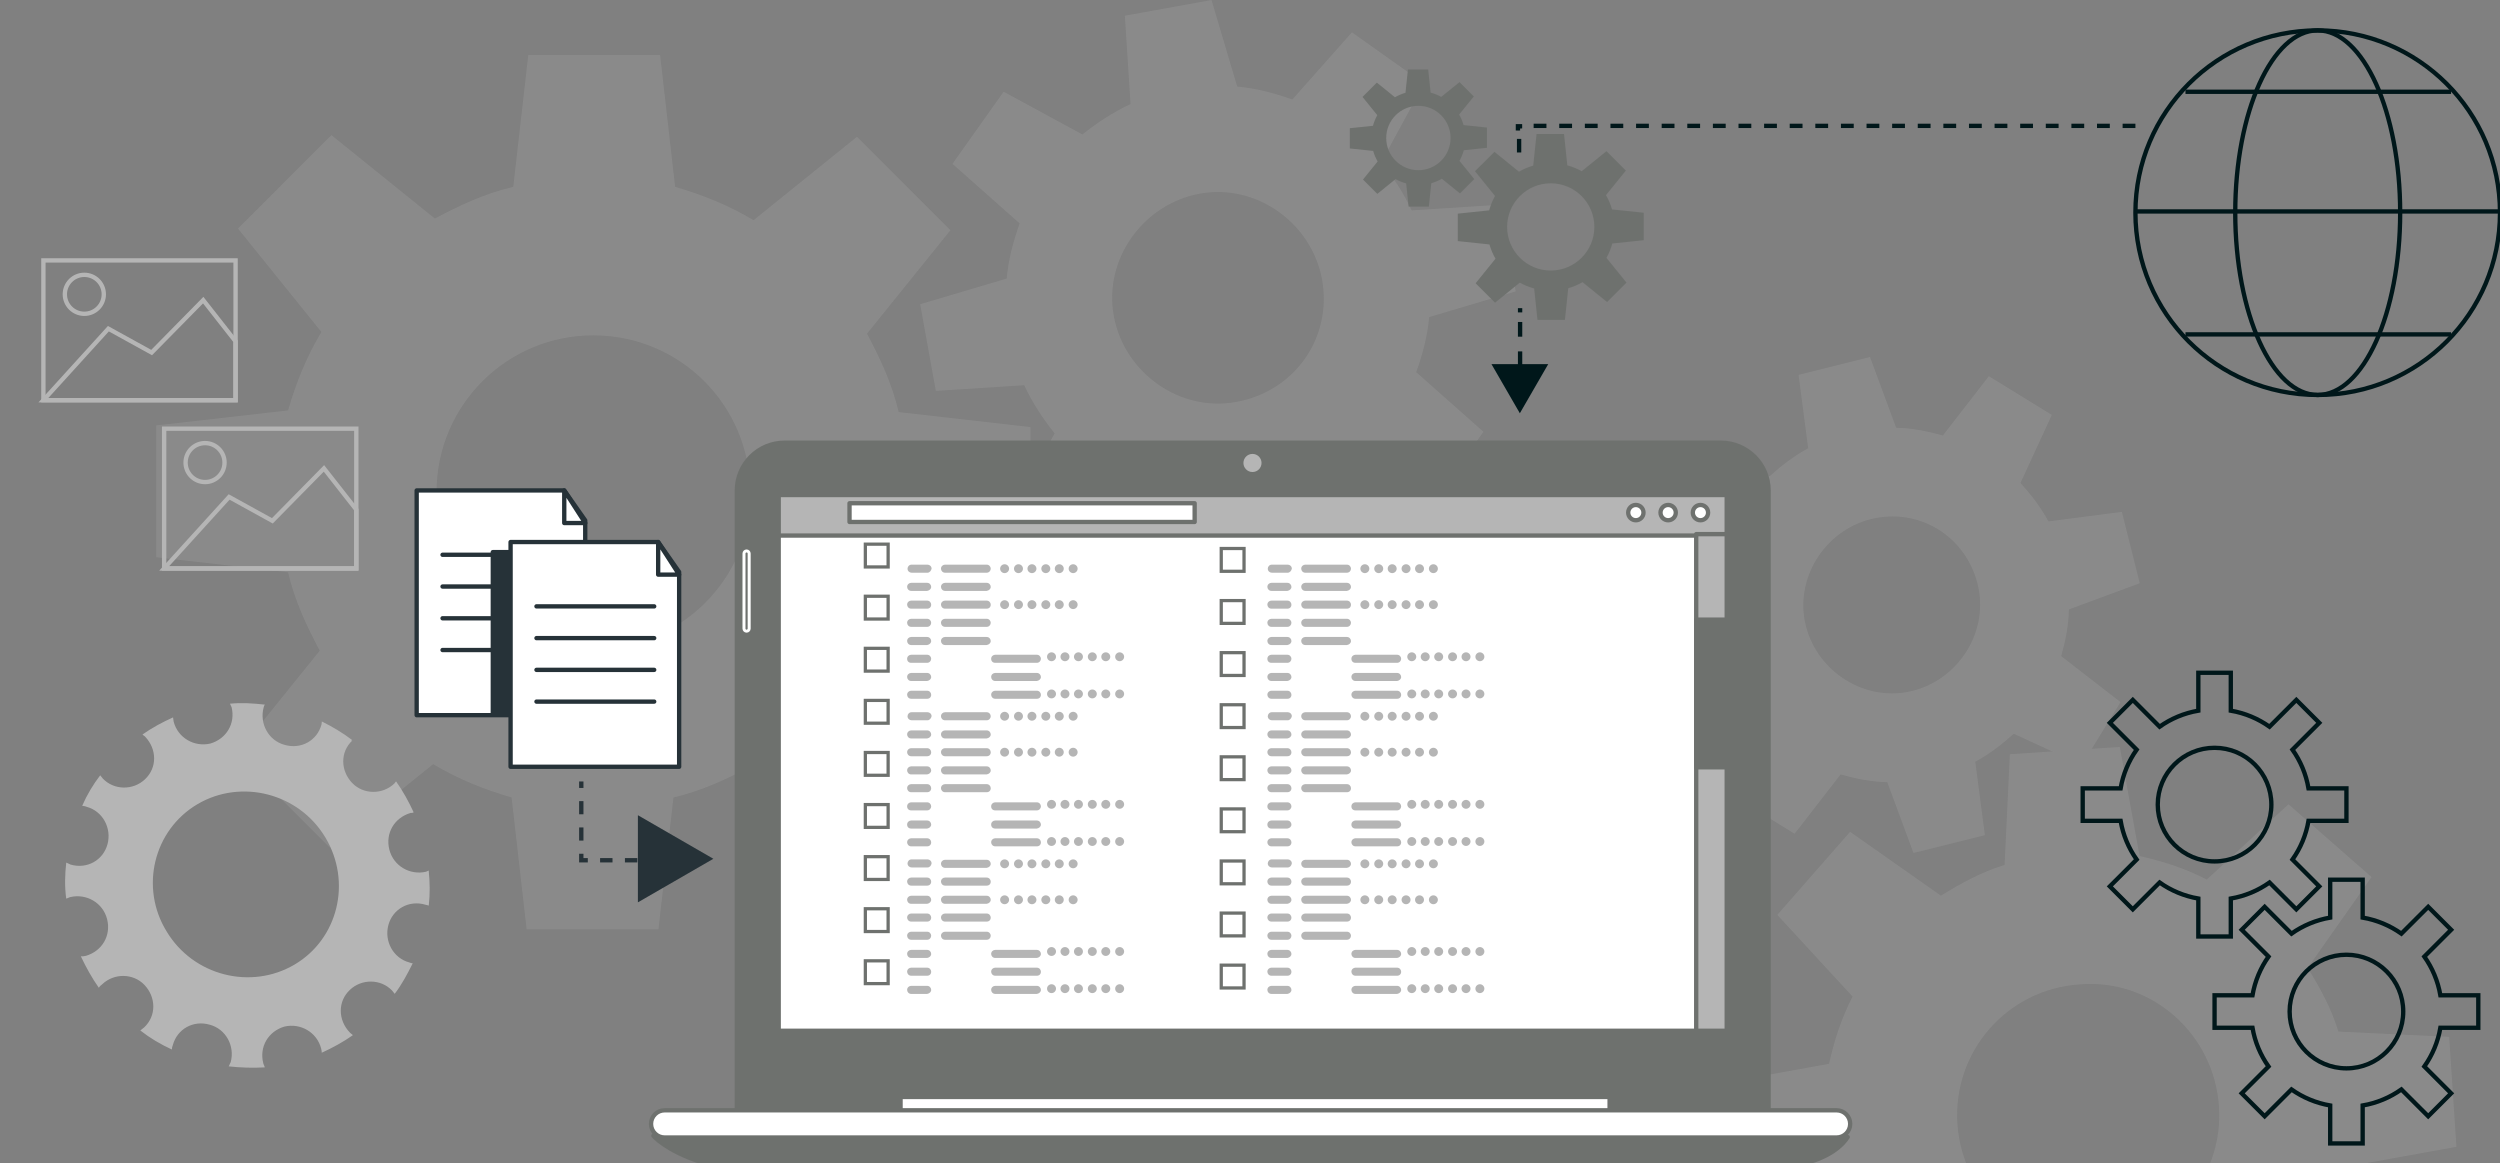 <svg width="576" height="268" viewBox="0 0 576 268" fill="none" xmlns="http://www.w3.org/2000/svg">
<rect x="0" y="0" width="576" height="268" fill="#808080" stroke="none"/>
<g clip-path="url(#clip0_1780_6103)">
<g opacity="0.2">
<path d="M237.422 128.772V98.404L207.055 94.945C205.518 88.41 202.827 82.644 199.752 76.879L218.972 53.046L197.446 31.52L173.613 50.74C167.847 47.28 162.081 44.974 155.547 43.052L152.087 12.685H121.72L118.26 43.052C111.726 44.589 105.96 47.28 100.194 50.355L76.361 31.136L54.835 52.662L74.055 76.494C70.595 82.26 68.289 88.026 66.367 94.561L36 98.02V128.387L66.367 131.847C67.905 138.382 70.596 144.147 73.671 149.913L54.451 173.746L75.977 195.272L99.809 176.052C105.575 179.512 111.341 181.818 117.876 183.74L121.335 214.107H151.703L155.162 183.74C161.697 182.202 167.463 179.512 173.229 176.437L197.061 195.656L218.587 174.13L199.367 150.298C202.827 144.532 205.133 138.766 207.055 132.231L237.422 128.772ZM136.711 149.529C116.723 149.529 100.578 133.384 100.578 113.396C100.578 93.407 116.723 77.263 136.711 77.263C156.7 77.263 172.844 93.407 172.844 113.396C173.229 133.384 156.7 149.529 136.711 149.529Z" fill="#B5B5B5"/>
<path d="M349.219 67.133L345.608 47.171L325.245 48.479C323.291 44.265 320.958 40.823 318.241 37.384L328.098 19.242L311.479 7.452L297.758 22.932C293.518 21.427 289.281 20.306 285.05 19.953L279.133 0.009L259.171 3.62L260.479 23.984C256.265 25.938 252.823 28.27 249.384 30.987L231.242 21.131L219.452 37.749L234.932 51.471C233.427 55.71 232.306 59.947 231.953 64.178L212.009 70.096L215.62 90.058L235.984 88.75C237.938 92.963 240.27 96.405 242.987 99.844L233.13 117.986L249.749 129.777L263.47 114.296C267.71 115.802 271.947 116.923 276.178 117.275L282.096 137.219L302.057 133.608L300.75 113.245C304.963 111.291 308.405 108.958 311.844 106.241L329.986 116.098L341.777 99.479L326.296 85.758C327.802 81.518 328.923 77.281 329.275 73.05L349.219 67.133ZM284.833 92.608C271.781 95.013 259.026 85.884 256.621 72.833C254.216 59.781 263.345 47.026 276.396 44.621C289.448 42.216 302.202 51.344 304.608 64.396C307.016 77.832 298.268 90.199 284.833 92.608Z" fill="#B5B5B5"/>
</g>
<g opacity="0.2">
<path d="M488.4 172.098L463.074 173.769L461.86 199.285C456.495 200.927 451.834 203.489 447.195 206.37L426.261 191.653L409.493 210.79L426.834 229.608C424.266 234.608 422.66 239.543 421.416 245.099L396.281 249.655L397.952 274.981L423.468 276.195C425.11 281.561 427.671 286.221 430.553 290.861L415.836 311.794L434.973 328.562L453.791 311.222C458.79 313.79 463.726 315.396 469.282 316.639L473.838 341.775L499.164 340.104L500.378 314.587C505.743 312.946 510.404 310.384 515.044 307.502L535.977 322.22L552.745 303.083L535.405 284.264C537.973 279.265 539.579 274.329 540.822 268.774L565.958 264.218L564.287 238.892L538.77 237.677C537.128 232.312 534.567 227.651 531.685 223.012L546.403 202.078L527.266 185.31L508.447 202.651C503.448 200.083 498.512 198.477 492.957 197.233L488.4 172.098ZM511.254 254.948C512.354 271.618 499.778 285.971 483.108 287.071C466.437 288.171 452.085 275.595 450.985 258.925C449.885 242.255 462.461 227.902 479.131 226.802C495.78 225.381 510.154 238.278 511.254 254.948Z" fill="#B5B5B5"/>
<path d="M430.842 82.252L414.393 86.362L416.604 103.273C413.197 105.135 410.455 107.269 407.737 109.725L392.064 102.502L383.145 117.011L396.811 127.603C395.789 131.222 395.087 134.817 395.026 138.365L378.718 144.398L382.828 160.847L399.739 158.635C401.601 162.042 403.736 164.784 406.191 167.503L398.969 183.175L413.477 192.094L424.069 178.429C427.688 179.451 431.283 180.153 434.831 180.214L440.864 196.521L457.313 192.411L455.102 175.5C458.508 173.639 461.25 171.504 463.969 169.049L479.642 176.271L488.56 161.762L474.895 151.171C475.917 147.552 476.619 143.956 476.68 140.408L492.987 134.376L488.877 117.927L471.966 120.138C470.105 116.731 467.97 113.989 465.515 111.27L472.737 95.598L458.228 86.679L447.637 100.345C444.018 99.323 440.423 98.621 436.875 98.56L430.842 82.252ZM455.631 134.548C458.355 145.301 451.444 156.44 440.691 159.165C429.939 161.889 418.799 154.977 416.075 144.225C413.35 133.472 420.262 122.333 431.014 119.609C442.087 116.861 452.883 123.475 455.631 134.548Z" fill="#B5B5B5"/>
</g>
<path d="M82.094 98.769H37.818V130.974H82.094V98.769Z" stroke="#B5B5B5" stroke-miterlimit="10"/>
<path d="M82.094 117.423L74.637 107.918L62.752 119.995L52.789 114.499L37.818 130.974H82.094V117.423Z" stroke="#B5B5B5" stroke-miterlimit="10"/>
<path d="M47.246 111.067C49.724 111.067 51.734 109.058 51.734 106.579C51.734 104.1 49.724 102.091 47.246 102.091C44.767 102.091 42.758 104.1 42.758 106.579C42.758 109.058 44.767 111.067 47.246 111.067Z" stroke="#B5B5B5" stroke-miterlimit="10"/>
<path d="M54.276 60H10V92.205H54.276V60Z" stroke="#B5B5B5" stroke-miterlimit="10"/>
<path d="M54.276 78.653L46.819 69.149L34.934 81.226L24.971 75.73L10 92.205H54.276V78.653Z" stroke="#B5B5B5" stroke-miterlimit="10"/>
<path d="M23.916 67.81C23.916 65.331 21.907 63.322 19.427 63.322C16.948 63.322 14.94 65.331 14.94 67.81C14.94 70.289 16.948 72.298 19.427 72.298C21.907 72.298 23.916 70.288 23.916 67.81Z" stroke="#B5B5B5" stroke-miterlimit="10"/>
<path d="M407.479 256.295H169.77V113.008C169.77 106.928 174.698 102 180.778 102H396.472C402.551 102 407.48 106.928 407.48 113.008V256.295H407.479Z" fill="#6E716E" stroke="#6E716E" stroke-miterlimit="10" stroke-linecap="round" stroke-linejoin="round"/>
<path d="M370.852 248.867H207.486V256.916H370.852V248.867Z" fill="#6E716E" stroke="#6E716E" stroke-miterlimit="10" stroke-linecap="round" stroke-linejoin="round"/>
<path d="M370.852 252.742H207.486V256.916H370.852V252.742Z" fill="white" stroke="#6E716E" stroke-miterlimit="10" stroke-linecap="round" stroke-linejoin="round"/>
<path d="M150.546 261.686C150.546 261.686 153.229 264.965 161.278 267.648H417.06C417.06 267.648 423.022 266.157 425.705 261.984L150.546 261.686Z" fill="#6E716E" stroke="#6E716E" stroke-miterlimit="10" stroke-linecap="round" stroke-linejoin="round"/>
<path d="M423.149 262.081H153.134C151.403 262.081 150 260.678 150 258.947C150 257.215 151.403 255.813 153.134 255.813H423.15C424.881 255.813 426.284 257.215 426.284 258.947C426.284 260.678 424.88 262.081 423.149 262.081Z" fill="white" stroke="#6E716E" stroke-miterlimit="10" stroke-linecap="round" stroke-linejoin="round"/>
<path d="M290.659 106.667C290.659 105.514 289.725 104.58 288.573 104.58C287.421 104.58 286.486 105.514 286.486 106.667C286.486 107.819 287.421 108.753 288.573 108.753C289.726 108.754 290.659 107.82 290.659 106.667Z" fill="#B5B5B5"/>
<path d="M172.01 145.422C171.681 145.422 171.414 145.155 171.414 144.825V127.535C171.414 127.206 171.681 126.939 172.01 126.939C172.34 126.939 172.607 127.206 172.607 127.535V144.826C172.607 145.155 172.34 145.422 172.01 145.422Z" fill="#6E716E" stroke="white" stroke-width="0.692" stroke-miterlimit="10" stroke-linejoin="round"/>
<path d="M397.834 114.055H179.411V237.491H397.834V114.055Z" fill="white" stroke="#6E716E" stroke-miterlimit="10" stroke-linecap="round" stroke-linejoin="round"/>
<path d="M213.699 131.955H210.034C209.564 131.955 209.094 131.583 209.094 131.024C209.094 130.559 209.47 130.093 210.034 130.093H213.699C214.169 130.093 214.639 130.465 214.639 131.024C214.545 131.489 214.169 131.955 213.699 131.955ZM214.545 135.213C214.545 134.748 214.169 134.282 213.605 134.282H209.94C209.47 134.282 209 134.655 209 135.213C209 135.679 209.376 136.144 209.94 136.144H213.605C214.169 136.051 214.545 135.679 214.545 135.213ZM214.545 139.309C214.545 138.844 214.169 138.378 213.605 138.378H209.94C209.47 138.378 209 138.751 209 139.309C209 139.775 209.376 140.24 209.94 140.24H213.605C214.169 140.24 214.545 139.868 214.545 139.309ZM214.545 143.498C214.545 143.033 214.169 142.568 213.605 142.568H209.94C209.47 142.568 209 142.94 209 143.498C209 143.964 209.376 144.429 209.94 144.429H213.605C214.169 144.429 214.545 143.964 214.545 143.498ZM214.545 147.688C214.545 147.222 214.169 146.757 213.605 146.757H209.94C209.47 146.757 209 147.129 209 147.688C209 148.153 209.376 148.619 209.94 148.619H213.605C214.169 148.526 214.545 148.153 214.545 147.688ZM214.545 151.784C214.545 151.318 214.169 150.853 213.605 150.853H209.94C209.47 150.853 209 151.225 209 151.784C209 152.342 209.376 152.715 209.94 152.715H213.605C214.169 152.715 214.545 152.249 214.545 151.784ZM214.545 155.973C214.545 155.508 214.169 155.042 213.605 155.042H209.94C209.47 155.042 209 155.414 209 155.973C209 156.438 209.376 156.904 209.94 156.904H213.605C214.169 156.811 214.545 156.438 214.545 155.973ZM214.545 160.069C214.545 159.604 214.169 159.138 213.605 159.138H209.94C209.47 159.138 209 159.511 209 160.069C209 160.535 209.376 161 209.94 161H213.605C214.169 161 214.545 160.628 214.545 160.069ZM228.267 131.024C228.267 130.559 227.891 130.093 227.327 130.093H217.741C217.271 130.093 216.801 130.465 216.801 131.024C216.801 131.489 217.177 131.955 217.741 131.955H227.327C227.891 131.955 228.267 131.489 228.267 131.024ZM228.267 135.213C228.267 134.748 227.891 134.282 227.327 134.282H217.741C217.271 134.282 216.801 134.655 216.801 135.213C216.801 135.679 217.177 136.144 217.741 136.144H227.327C227.891 136.051 228.267 135.679 228.267 135.213ZM228.267 139.309C228.267 138.844 227.891 138.378 227.327 138.378H217.741C217.271 138.378 216.801 138.751 216.801 139.309C216.801 139.775 217.177 140.24 217.741 140.24H227.327C227.891 140.24 228.267 139.868 228.267 139.309ZM228.267 143.498C228.267 143.033 227.891 142.568 227.327 142.568H217.741C217.271 142.568 216.801 142.94 216.801 143.498C216.801 143.964 217.177 144.429 217.741 144.429H227.327C227.891 144.429 228.267 143.964 228.267 143.498ZM228.267 147.688C228.267 147.222 227.891 146.757 227.327 146.757H217.741C217.271 146.757 216.801 147.129 216.801 147.688C216.801 148.153 217.177 148.619 217.741 148.619H227.327C227.891 148.526 228.267 148.153 228.267 147.688ZM239.827 151.784C239.827 151.318 239.451 150.853 238.887 150.853H229.301C228.831 150.853 228.361 151.225 228.361 151.784C228.361 152.342 228.737 152.715 229.301 152.715H238.887C239.451 152.715 239.827 152.249 239.827 151.784ZM239.827 155.973C239.827 155.508 239.451 155.042 238.887 155.042H229.301C228.831 155.042 228.361 155.414 228.361 155.973C228.361 156.438 228.737 156.904 229.301 156.904H238.887C239.451 156.811 239.827 156.438 239.827 155.973ZM239.827 160.069C239.827 159.604 239.451 159.138 238.887 159.138H229.301C228.831 159.138 228.361 159.511 228.361 160.069C228.361 160.535 228.737 161 229.301 161H238.887C239.451 161 239.827 160.628 239.827 160.069ZM232.496 131.024C232.496 130.465 232.026 130 231.462 130C230.899 130 230.429 130.465 230.429 131.024C230.429 131.583 230.899 132.048 231.462 132.048C232.026 132.048 232.496 131.583 232.496 131.024ZM235.692 131.024C235.692 130.465 235.222 130 234.658 130C234.094 130 233.624 130.465 233.624 131.024C233.624 131.583 234.094 132.048 234.658 132.048C235.222 132.048 235.692 131.583 235.692 131.024ZM238.793 131.024C238.793 130.465 238.323 130 237.759 130C237.195 130 236.726 130.465 236.726 131.024C236.726 131.583 237.195 132.048 237.759 132.048C238.323 132.048 238.793 131.583 238.793 131.024ZM241.989 131.024C241.989 130.465 241.519 130 240.955 130C240.391 130 239.921 130.465 239.921 131.024C239.921 131.583 240.391 132.048 240.955 132.048C241.519 132.048 241.989 131.583 241.989 131.024ZM245.09 131.024C245.09 130.465 244.62 130 244.056 130C243.492 130 243.023 130.465 243.023 131.024C243.023 131.583 243.492 132.048 244.056 132.048C244.62 132.048 245.09 131.583 245.09 131.024ZM248.286 131.024C248.286 130.465 247.816 130 247.252 130C246.688 130 246.218 130.465 246.218 131.024C246.218 131.583 246.688 132.048 247.252 132.048C247.816 132.048 248.286 131.583 248.286 131.024ZM232.496 139.309C232.496 138.751 232.026 138.285 231.462 138.285C230.899 138.285 230.429 138.751 230.429 139.309C230.429 139.868 230.899 140.333 231.462 140.333C232.026 140.333 232.496 139.868 232.496 139.309ZM235.692 139.309C235.692 138.751 235.222 138.285 234.658 138.285C234.094 138.285 233.624 138.751 233.624 139.309C233.624 139.868 234.094 140.333 234.658 140.333C235.222 140.333 235.692 139.868 235.692 139.309ZM238.793 139.309C238.793 138.751 238.323 138.285 237.759 138.285C237.195 138.285 236.726 138.751 236.726 139.309C236.726 139.868 237.195 140.333 237.759 140.333C238.323 140.333 238.793 139.868 238.793 139.309ZM241.989 139.309C241.989 138.751 241.519 138.285 240.955 138.285C240.391 138.285 239.921 138.751 239.921 139.309C239.921 139.868 240.391 140.333 240.955 140.333C241.519 140.333 241.989 139.868 241.989 139.309ZM245.09 139.309C245.09 138.751 244.62 138.285 244.056 138.285C243.492 138.285 243.023 138.751 243.023 139.309C243.023 139.868 243.492 140.333 244.056 140.333C244.62 140.333 245.09 139.868 245.09 139.309ZM248.286 139.309C248.286 138.751 247.816 138.285 247.252 138.285C246.688 138.285 246.218 138.751 246.218 139.309C246.218 139.868 246.688 140.333 247.252 140.333C247.816 140.333 248.286 139.868 248.286 139.309ZM243.305 151.318C243.305 150.76 242.835 150.294 242.271 150.294C241.707 150.294 241.237 150.76 241.237 151.318C241.237 151.877 241.707 152.342 242.271 152.342C242.835 152.342 243.305 151.877 243.305 151.318ZM246.406 151.318C246.406 150.76 245.936 150.294 245.372 150.294C244.808 150.294 244.338 150.76 244.338 151.318C244.338 151.877 244.808 152.342 245.372 152.342C245.936 152.342 246.406 151.877 246.406 151.318ZM249.508 151.318C249.508 150.76 249.038 150.294 248.474 150.294C247.91 150.294 247.44 150.76 247.44 151.318C247.44 151.877 247.91 152.342 248.474 152.342C249.038 152.342 249.508 151.877 249.508 151.318ZM252.703 151.318C252.703 150.76 252.233 150.294 251.669 150.294C251.105 150.294 250.635 150.76 250.635 151.318C250.635 151.877 251.105 152.342 251.669 152.342C252.233 152.342 252.703 151.877 252.703 151.318ZM255.805 151.318C255.805 150.76 255.335 150.294 254.771 150.294C254.207 150.294 253.737 150.76 253.737 151.318C253.737 151.877 254.207 152.342 254.771 152.342C255.335 152.342 255.805 151.877 255.805 151.318ZM259 151.318C259 150.76 258.53 150.294 257.966 150.294C257.402 150.294 256.932 150.76 256.932 151.318C256.932 151.877 257.402 152.342 257.966 152.342C258.53 152.342 259 151.877 259 151.318ZM243.305 159.883C243.305 159.324 242.835 158.859 242.271 158.859C241.707 158.859 241.237 159.324 241.237 159.883C241.237 160.441 241.707 160.907 242.271 160.907C242.835 160.907 243.305 160.441 243.305 159.883ZM246.406 159.883C246.406 159.324 245.936 158.859 245.372 158.859C244.808 158.859 244.338 159.324 244.338 159.883C244.338 160.441 244.808 160.907 245.372 160.907C245.936 160.907 246.406 160.441 246.406 159.883ZM249.508 159.883C249.508 159.324 249.038 158.859 248.474 158.859C247.91 158.859 247.44 159.324 247.44 159.883C247.44 160.441 247.91 160.907 248.474 160.907C249.038 160.907 249.508 160.441 249.508 159.883ZM252.703 159.883C252.703 159.324 252.233 158.859 251.669 158.859C251.105 158.859 250.635 159.324 250.635 159.883C250.635 160.441 251.105 160.907 251.669 160.907C252.233 160.907 252.703 160.441 252.703 159.883ZM255.805 159.883C255.805 159.324 255.335 158.859 254.771 158.859C254.207 158.859 253.737 159.324 253.737 159.883C253.737 160.441 254.207 160.907 254.771 160.907C255.335 160.907 255.805 160.441 255.805 159.883ZM259 159.883C259 159.324 258.53 158.859 257.966 158.859C257.402 158.859 256.932 159.324 256.932 159.883C256.932 160.441 257.402 160.907 257.966 160.907C258.53 160.907 259 160.441 259 159.883Z" fill="#B5B5B5"/>
<path d="M296.699 131.955H293.034C292.564 131.955 292.094 131.583 292.094 131.024C292.094 130.559 292.47 130.093 293.034 130.093H296.699C297.169 130.093 297.639 130.465 297.639 131.024C297.545 131.489 297.169 131.955 296.699 131.955ZM297.545 135.213C297.545 134.748 297.169 134.282 296.605 134.282H292.94C292.47 134.282 292 134.655 292 135.213C292 135.679 292.376 136.144 292.94 136.144H296.605C297.169 136.051 297.545 135.679 297.545 135.213ZM297.545 139.309C297.545 138.844 297.169 138.378 296.605 138.378H292.94C292.47 138.378 292 138.751 292 139.309C292 139.775 292.376 140.24 292.94 140.24H296.605C297.169 140.24 297.545 139.868 297.545 139.309ZM297.545 143.498C297.545 143.033 297.169 142.568 296.605 142.568H292.94C292.47 142.568 292 142.94 292 143.498C292 143.964 292.376 144.429 292.94 144.429H296.605C297.169 144.429 297.545 143.964 297.545 143.498ZM297.545 147.688C297.545 147.222 297.169 146.757 296.605 146.757H292.94C292.47 146.757 292 147.129 292 147.688C292 148.153 292.376 148.619 292.94 148.619H296.605C297.169 148.526 297.545 148.153 297.545 147.688ZM297.545 151.784C297.545 151.318 297.169 150.853 296.605 150.853H292.94C292.47 150.853 292 151.225 292 151.784C292 152.342 292.376 152.715 292.94 152.715H296.605C297.169 152.715 297.545 152.249 297.545 151.784ZM297.545 155.973C297.545 155.508 297.169 155.042 296.605 155.042H292.94C292.47 155.042 292 155.414 292 155.973C292 156.438 292.376 156.904 292.94 156.904H296.605C297.169 156.811 297.545 156.438 297.545 155.973ZM297.545 160.069C297.545 159.604 297.169 159.138 296.605 159.138H292.94C292.47 159.138 292 159.511 292 160.069C292 160.535 292.376 161 292.94 161H296.605C297.169 161 297.545 160.628 297.545 160.069ZM311.267 131.024C311.267 130.559 310.891 130.093 310.327 130.093H300.741C300.271 130.093 299.801 130.465 299.801 131.024C299.801 131.489 300.177 131.955 300.741 131.955H310.327C310.891 131.955 311.267 131.489 311.267 131.024ZM311.267 135.213C311.267 134.748 310.891 134.282 310.327 134.282H300.741C300.271 134.282 299.801 134.655 299.801 135.213C299.801 135.679 300.177 136.144 300.741 136.144H310.327C310.891 136.051 311.267 135.679 311.267 135.213ZM311.267 139.309C311.267 138.844 310.891 138.378 310.327 138.378H300.741C300.271 138.378 299.801 138.751 299.801 139.309C299.801 139.775 300.177 140.24 300.741 140.24H310.327C310.891 140.24 311.267 139.868 311.267 139.309ZM311.267 143.498C311.267 143.033 310.891 142.568 310.327 142.568H300.741C300.271 142.568 299.801 142.94 299.801 143.498C299.801 143.964 300.177 144.429 300.741 144.429H310.327C310.891 144.429 311.267 143.964 311.267 143.498ZM311.267 147.688C311.267 147.222 310.891 146.757 310.327 146.757H300.741C300.271 146.757 299.801 147.129 299.801 147.688C299.801 148.153 300.177 148.619 300.741 148.619H310.327C310.891 148.526 311.267 148.153 311.267 147.688ZM322.827 151.784C322.827 151.318 322.451 150.853 321.887 150.853H312.301C311.831 150.853 311.361 151.225 311.361 151.784C311.361 152.342 311.737 152.715 312.301 152.715H321.887C322.451 152.715 322.827 152.249 322.827 151.784ZM322.827 155.973C322.827 155.508 322.451 155.042 321.887 155.042H312.301C311.831 155.042 311.361 155.414 311.361 155.973C311.361 156.438 311.737 156.904 312.301 156.904H321.887C322.451 156.811 322.827 156.438 322.827 155.973ZM322.827 160.069C322.827 159.604 322.451 159.138 321.887 159.138H312.301C311.831 159.138 311.361 159.511 311.361 160.069C311.361 160.535 311.737 161 312.301 161H321.887C322.451 161 322.827 160.628 322.827 160.069ZM315.496 131.024C315.496 130.465 315.026 130 314.462 130C313.899 130 313.429 130.465 313.429 131.024C313.429 131.583 313.899 132.048 314.462 132.048C315.026 132.048 315.496 131.583 315.496 131.024ZM318.692 131.024C318.692 130.465 318.222 130 317.658 130C317.094 130 316.624 130.465 316.624 131.024C316.624 131.583 317.094 132.048 317.658 132.048C318.222 132.048 318.692 131.583 318.692 131.024ZM321.793 131.024C321.793 130.465 321.323 130 320.759 130C320.195 130 319.726 130.465 319.726 131.024C319.726 131.583 320.195 132.048 320.759 132.048C321.323 132.048 321.793 131.583 321.793 131.024ZM324.989 131.024C324.989 130.465 324.519 130 323.955 130C323.391 130 322.921 130.465 322.921 131.024C322.921 131.583 323.391 132.048 323.955 132.048C324.519 132.048 324.989 131.583 324.989 131.024ZM328.09 131.024C328.09 130.465 327.62 130 327.056 130C326.492 130 326.023 130.465 326.023 131.024C326.023 131.583 326.492 132.048 327.056 132.048C327.62 132.048 328.09 131.583 328.09 131.024ZM331.286 131.024C331.286 130.465 330.816 130 330.252 130C329.688 130 329.218 130.465 329.218 131.024C329.218 131.583 329.688 132.048 330.252 132.048C330.816 132.048 331.286 131.583 331.286 131.024ZM315.496 139.309C315.496 138.751 315.026 138.285 314.462 138.285C313.899 138.285 313.429 138.751 313.429 139.309C313.429 139.868 313.899 140.333 314.462 140.333C315.026 140.333 315.496 139.868 315.496 139.309ZM318.692 139.309C318.692 138.751 318.222 138.285 317.658 138.285C317.094 138.285 316.624 138.751 316.624 139.309C316.624 139.868 317.094 140.333 317.658 140.333C318.222 140.333 318.692 139.868 318.692 139.309ZM321.793 139.309C321.793 138.751 321.323 138.285 320.759 138.285C320.195 138.285 319.726 138.751 319.726 139.309C319.726 139.868 320.195 140.333 320.759 140.333C321.323 140.333 321.793 139.868 321.793 139.309ZM324.989 139.309C324.989 138.751 324.519 138.285 323.955 138.285C323.391 138.285 322.921 138.751 322.921 139.309C322.921 139.868 323.391 140.333 323.955 140.333C324.519 140.333 324.989 139.868 324.989 139.309ZM328.09 139.309C328.09 138.751 327.62 138.285 327.056 138.285C326.492 138.285 326.023 138.751 326.023 139.309C326.023 139.868 326.492 140.333 327.056 140.333C327.62 140.333 328.09 139.868 328.09 139.309ZM331.286 139.309C331.286 138.751 330.816 138.285 330.252 138.285C329.688 138.285 329.218 138.751 329.218 139.309C329.218 139.868 329.688 140.333 330.252 140.333C330.816 140.333 331.286 139.868 331.286 139.309ZM326.305 151.318C326.305 150.76 325.835 150.294 325.271 150.294C324.707 150.294 324.237 150.76 324.237 151.318C324.237 151.877 324.707 152.342 325.271 152.342C325.835 152.342 326.305 151.877 326.305 151.318ZM329.406 151.318C329.406 150.76 328.936 150.294 328.372 150.294C327.808 150.294 327.338 150.76 327.338 151.318C327.338 151.877 327.808 152.342 328.372 152.342C328.936 152.342 329.406 151.877 329.406 151.318ZM332.508 151.318C332.508 150.76 332.038 150.294 331.474 150.294C330.91 150.294 330.44 150.76 330.44 151.318C330.44 151.877 330.91 152.342 331.474 152.342C332.038 152.342 332.508 151.877 332.508 151.318ZM335.703 151.318C335.703 150.76 335.233 150.294 334.669 150.294C334.105 150.294 333.635 150.76 333.635 151.318C333.635 151.877 334.105 152.342 334.669 152.342C335.233 152.342 335.703 151.877 335.703 151.318ZM338.805 151.318C338.805 150.76 338.335 150.294 337.771 150.294C337.207 150.294 336.737 150.76 336.737 151.318C336.737 151.877 337.207 152.342 337.771 152.342C338.335 152.342 338.805 151.877 338.805 151.318ZM342 151.318C342 150.76 341.53 150.294 340.966 150.294C340.402 150.294 339.932 150.76 339.932 151.318C339.932 151.877 340.402 152.342 340.966 152.342C341.53 152.342 342 151.877 342 151.318ZM326.305 159.883C326.305 159.324 325.835 158.859 325.271 158.859C324.707 158.859 324.237 159.324 324.237 159.883C324.237 160.441 324.707 160.907 325.271 160.907C325.835 160.907 326.305 160.441 326.305 159.883ZM329.406 159.883C329.406 159.324 328.936 158.859 328.372 158.859C327.808 158.859 327.338 159.324 327.338 159.883C327.338 160.441 327.808 160.907 328.372 160.907C328.936 160.907 329.406 160.441 329.406 159.883ZM332.508 159.883C332.508 159.324 332.038 158.859 331.474 158.859C330.91 158.859 330.44 159.324 330.44 159.883C330.44 160.441 330.91 160.907 331.474 160.907C332.038 160.907 332.508 160.441 332.508 159.883ZM335.703 159.883C335.703 159.324 335.233 158.859 334.669 158.859C334.105 158.859 333.635 159.324 333.635 159.883C333.635 160.441 334.105 160.907 334.669 160.907C335.233 160.907 335.703 160.441 335.703 159.883ZM338.805 159.883C338.805 159.324 338.335 158.859 337.771 158.859C337.207 158.859 336.737 159.324 336.737 159.883C336.737 160.441 337.207 160.907 337.771 160.907C338.335 160.907 338.805 160.441 338.805 159.883ZM342 159.883C342 159.324 341.53 158.859 340.966 158.859C340.402 158.859 339.932 159.324 339.932 159.883C339.932 160.441 340.402 160.907 340.966 160.907C341.53 160.907 342 160.441 342 159.883Z" fill="#B5B5B5"/>
<path d="M296.699 165.955H293.034C292.564 165.955 292.094 165.583 292.094 165.024C292.094 164.559 292.47 164.093 293.034 164.093H296.699C297.169 164.093 297.639 164.465 297.639 165.024C297.545 165.489 297.169 165.955 296.699 165.955ZM297.545 169.213C297.545 168.748 297.169 168.282 296.605 168.282H292.94C292.47 168.282 292 168.655 292 169.213C292 169.679 292.376 170.144 292.94 170.144H296.605C297.169 170.051 297.545 169.679 297.545 169.213ZM297.545 173.309C297.545 172.844 297.169 172.378 296.605 172.378H292.94C292.47 172.378 292 172.751 292 173.309C292 173.775 292.376 174.24 292.94 174.24H296.605C297.169 174.24 297.545 173.868 297.545 173.309ZM297.545 177.498C297.545 177.033 297.169 176.568 296.605 176.568H292.94C292.47 176.568 292 176.94 292 177.498C292 177.964 292.376 178.429 292.94 178.429H296.605C297.169 178.336 297.545 177.964 297.545 177.498ZM297.545 181.595C297.545 181.129 297.169 180.664 296.605 180.664H292.94C292.47 180.664 292 181.036 292 181.595C292 182.06 292.376 182.526 292.94 182.526H296.605C297.169 182.526 297.545 182.153 297.545 181.595ZM297.545 185.784C297.545 185.318 297.169 184.853 296.605 184.853H292.94C292.47 184.853 292 185.225 292 185.784C292 186.342 292.376 186.715 292.94 186.715H296.605C297.169 186.715 297.545 186.249 297.545 185.784ZM297.545 189.973C297.545 189.508 297.169 189.042 296.605 189.042H292.94C292.47 189.042 292 189.414 292 189.973C292 190.532 292.376 190.904 292.94 190.904H296.605C297.169 190.811 297.545 190.438 297.545 189.973ZM297.545 194.069C297.545 193.604 297.169 193.138 296.605 193.138H292.94C292.47 193.138 292 193.511 292 194.069C292 194.535 292.376 195 292.94 195H296.605C297.169 195 297.545 194.628 297.545 194.069ZM311.267 165.024C311.267 164.559 310.891 164.093 310.327 164.093H300.741C300.271 164.093 299.801 164.465 299.801 165.024C299.801 165.489 300.177 165.955 300.741 165.955H310.327C310.891 165.955 311.267 165.489 311.267 165.024ZM311.267 169.213C311.267 168.748 310.891 168.282 310.327 168.282H300.741C300.271 168.282 299.801 168.655 299.801 169.213C299.801 169.679 300.177 170.144 300.741 170.144H310.327C310.891 170.051 311.267 169.679 311.267 169.213ZM311.267 173.309C311.267 172.844 310.891 172.378 310.327 172.378H300.741C300.271 172.378 299.801 172.751 299.801 173.309C299.801 173.775 300.177 174.24 300.741 174.24H310.327C310.891 174.24 311.267 173.868 311.267 173.309ZM311.267 177.498C311.267 177.033 310.891 176.568 310.327 176.568H300.741C300.271 176.568 299.801 176.94 299.801 177.498C299.801 177.964 300.177 178.429 300.741 178.429H310.327C310.891 178.336 311.267 177.964 311.267 177.498ZM311.267 181.595C311.267 181.129 310.891 180.664 310.327 180.664H300.741C300.271 180.664 299.801 181.036 299.801 181.595C299.801 182.06 300.177 182.526 300.741 182.526H310.327C310.891 182.526 311.267 182.153 311.267 181.595ZM322.827 185.784C322.827 185.318 322.451 184.853 321.887 184.853H312.301C311.831 184.853 311.361 185.225 311.361 185.784C311.361 186.342 311.737 186.715 312.301 186.715H321.887C322.451 186.715 322.827 186.249 322.827 185.784ZM322.827 189.973C322.827 189.508 322.451 189.042 321.887 189.042H312.301C311.831 189.042 311.361 189.414 311.361 189.973C311.361 190.532 311.737 190.904 312.301 190.904H321.887C322.451 190.811 322.827 190.438 322.827 189.973ZM322.827 194.069C322.827 193.604 322.451 193.138 321.887 193.138H312.301C311.831 193.138 311.361 193.511 311.361 194.069C311.361 194.535 311.737 195 312.301 195H321.887C322.451 195 322.827 194.628 322.827 194.069ZM315.496 165.024C315.496 164.465 315.026 164 314.462 164C313.899 164 313.429 164.465 313.429 165.024C313.429 165.583 313.899 166.048 314.462 166.048C315.026 166.048 315.496 165.583 315.496 165.024ZM318.692 165.024C318.692 164.465 318.222 164 317.658 164C317.094 164 316.624 164.465 316.624 165.024C316.624 165.583 317.094 166.048 317.658 166.048C318.222 166.048 318.692 165.583 318.692 165.024ZM321.793 165.024C321.793 164.465 321.323 164 320.759 164C320.195 164 319.726 164.465 319.726 165.024C319.726 165.583 320.195 166.048 320.759 166.048C321.323 166.048 321.793 165.583 321.793 165.024ZM324.989 165.024C324.989 164.465 324.519 164 323.955 164C323.391 164 322.921 164.465 322.921 165.024C322.921 165.583 323.391 166.048 323.955 166.048C324.519 166.048 324.989 165.583 324.989 165.024ZM328.09 165.024C328.09 164.465 327.62 164 327.056 164C326.492 164 326.023 164.465 326.023 165.024C326.023 165.583 326.492 166.048 327.056 166.048C327.62 166.048 328.09 165.583 328.09 165.024ZM331.286 165.024C331.286 164.465 330.816 164 330.252 164C329.688 164 329.218 164.465 329.218 165.024C329.218 165.583 329.688 166.048 330.252 166.048C330.816 166.048 331.286 165.583 331.286 165.024ZM315.496 173.309C315.496 172.751 315.026 172.285 314.462 172.285C313.899 172.285 313.429 172.751 313.429 173.309C313.429 173.868 313.899 174.333 314.462 174.333C315.026 174.333 315.496 173.868 315.496 173.309ZM318.692 173.309C318.692 172.751 318.222 172.285 317.658 172.285C317.094 172.285 316.624 172.751 316.624 173.309C316.624 173.868 317.094 174.333 317.658 174.333C318.222 174.333 318.692 173.868 318.692 173.309ZM321.793 173.309C321.793 172.751 321.323 172.285 320.759 172.285C320.195 172.285 319.726 172.751 319.726 173.309C319.726 173.868 320.195 174.333 320.759 174.333C321.323 174.333 321.793 173.868 321.793 173.309ZM324.989 173.309C324.989 172.751 324.519 172.285 323.955 172.285C323.391 172.285 322.921 172.751 322.921 173.309C322.921 173.868 323.391 174.333 323.955 174.333C324.519 174.333 324.989 173.868 324.989 173.309ZM328.09 173.309C328.09 172.751 327.62 172.285 327.056 172.285C326.492 172.285 326.023 172.751 326.023 173.309C326.023 173.868 326.492 174.333 327.056 174.333C327.62 174.333 328.09 173.868 328.09 173.309ZM331.286 173.309C331.286 172.751 330.816 172.285 330.252 172.285C329.688 172.285 329.218 172.751 329.218 173.309C329.218 173.868 329.688 174.333 330.252 174.333C330.816 174.333 331.286 173.868 331.286 173.309ZM326.305 185.318C326.305 184.76 325.835 184.294 325.271 184.294C324.707 184.294 324.237 184.76 324.237 185.318C324.237 185.877 324.707 186.342 325.271 186.342C325.835 186.342 326.305 185.877 326.305 185.318ZM329.406 185.318C329.406 184.76 328.936 184.294 328.372 184.294C327.808 184.294 327.338 184.76 327.338 185.318C327.338 185.877 327.808 186.342 328.372 186.342C328.936 186.342 329.406 185.877 329.406 185.318ZM332.508 185.318C332.508 184.76 332.038 184.294 331.474 184.294C330.91 184.294 330.44 184.76 330.44 185.318C330.44 185.877 330.91 186.342 331.474 186.342C332.038 186.342 332.508 185.877 332.508 185.318ZM335.703 185.318C335.703 184.76 335.233 184.294 334.669 184.294C334.105 184.294 333.635 184.76 333.635 185.318C333.635 185.877 334.105 186.342 334.669 186.342C335.233 186.342 335.703 185.877 335.703 185.318ZM338.805 185.318C338.805 184.76 338.335 184.294 337.771 184.294C337.207 184.294 336.737 184.76 336.737 185.318C336.737 185.877 337.207 186.342 337.771 186.342C338.335 186.342 338.805 185.877 338.805 185.318ZM342 185.318C342 184.76 341.53 184.294 340.966 184.294C340.402 184.294 339.932 184.76 339.932 185.318C339.932 185.877 340.402 186.342 340.966 186.342C341.53 186.342 342 185.877 342 185.318ZM326.305 193.883C326.305 193.324 325.835 192.859 325.271 192.859C324.707 192.859 324.237 193.324 324.237 193.883C324.237 194.441 324.707 194.907 325.271 194.907C325.835 194.907 326.305 194.441 326.305 193.883ZM329.406 193.883C329.406 193.324 328.936 192.859 328.372 192.859C327.808 192.859 327.338 193.324 327.338 193.883C327.338 194.441 327.808 194.907 328.372 194.907C328.936 194.907 329.406 194.441 329.406 193.883ZM332.508 193.883C332.508 193.324 332.038 192.859 331.474 192.859C330.91 192.859 330.44 193.324 330.44 193.883C330.44 194.441 330.91 194.907 331.474 194.907C332.038 194.907 332.508 194.441 332.508 193.883ZM335.703 193.883C335.703 193.324 335.233 192.859 334.669 192.859C334.105 192.859 333.635 193.324 333.635 193.883C333.635 194.441 334.105 194.907 334.669 194.907C335.233 194.907 335.703 194.441 335.703 193.883ZM338.805 193.883C338.805 193.324 338.335 192.859 337.771 192.859C337.207 192.859 336.737 193.324 336.737 193.883C336.737 194.441 337.207 194.907 337.771 194.907C338.335 194.907 338.805 194.441 338.805 193.883ZM342 193.883C342 193.324 341.53 192.859 340.966 192.859C340.402 192.859 339.932 193.324 339.932 193.883C339.932 194.441 340.402 194.907 340.966 194.907C341.53 194.907 342 194.441 342 193.883Z" fill="#B5B5B5"/>
<path d="M296.699 199.862H293.034C292.564 199.862 292.094 199.489 292.094 198.931C292.094 198.465 292.47 198 293.034 198H296.699C297.169 198 297.639 198.372 297.639 198.931C297.545 199.489 297.169 199.862 296.699 199.862ZM297.545 203.12C297.545 202.655 297.169 202.189 296.605 202.189H292.94C292.47 202.189 292 202.562 292 203.12C292 203.586 292.376 204.051 292.94 204.051H296.605C297.169 204.051 297.545 203.679 297.545 203.12ZM297.545 207.309C297.545 206.844 297.169 206.378 296.605 206.378H292.94C292.47 206.378 292 206.751 292 207.309C292 207.775 292.376 208.24 292.94 208.24H296.605C297.169 208.147 297.545 207.775 297.545 207.309ZM297.545 211.405C297.545 210.94 297.169 210.474 296.605 210.474H292.94C292.47 210.474 292 210.847 292 211.405C292 211.871 292.376 212.336 292.94 212.336H296.605C297.169 212.336 297.545 211.964 297.545 211.405ZM297.545 215.595C297.545 215.129 297.169 214.664 296.605 214.664H292.94C292.47 214.664 292 215.036 292 215.595C292 216.06 292.376 216.526 292.94 216.526H296.605C297.169 216.526 297.545 216.06 297.545 215.595ZM297.545 219.784C297.545 219.318 297.169 218.853 296.605 218.853H292.94C292.47 218.853 292 219.225 292 219.784C292 220.249 292.376 220.715 292.94 220.715H296.605C297.169 220.622 297.545 220.249 297.545 219.784ZM297.545 223.88C297.545 223.414 297.169 222.949 296.605 222.949H292.94C292.47 222.949 292 223.321 292 223.88C292 224.345 292.376 224.811 292.94 224.811H296.605C297.169 224.811 297.545 224.438 297.545 223.88ZM297.545 228.069C297.545 227.604 297.169 227.138 296.605 227.138H292.94C292.47 227.138 292 227.511 292 228.069C292 228.535 292.376 229 292.94 229H296.605C297.169 228.907 297.545 228.535 297.545 228.069ZM311.267 199.024C311.267 198.559 310.891 198.093 310.327 198.093H300.741C300.271 198.093 299.801 198.465 299.801 199.024C299.801 199.489 300.177 199.955 300.741 199.955H310.327C310.891 199.862 311.267 199.489 311.267 199.024ZM311.267 203.12C311.267 202.655 310.891 202.189 310.327 202.189H300.741C300.271 202.189 299.801 202.562 299.801 203.12C299.801 203.586 300.177 204.051 300.741 204.051H310.327C310.891 204.051 311.267 203.679 311.267 203.12ZM311.267 207.309C311.267 206.844 310.891 206.378 310.327 206.378H300.741C300.271 206.378 299.801 206.751 299.801 207.309C299.801 207.775 300.177 208.24 300.741 208.24H310.327C310.891 208.147 311.267 207.775 311.267 207.309ZM311.267 211.405C311.267 210.94 310.891 210.474 310.327 210.474H300.741C300.271 210.474 299.801 210.847 299.801 211.405C299.801 211.871 300.177 212.336 300.741 212.336H310.327C310.891 212.336 311.267 211.964 311.267 211.405ZM311.267 215.595C311.267 215.129 310.891 214.664 310.327 214.664H300.741C300.271 214.664 299.801 215.036 299.801 215.595C299.801 216.06 300.177 216.526 300.741 216.526H310.327C310.891 216.526 311.267 216.06 311.267 215.595ZM322.827 219.784C322.827 219.318 322.451 218.853 321.887 218.853H312.301C311.831 218.853 311.361 219.225 311.361 219.784C311.361 220.249 311.737 220.715 312.301 220.715H321.887C322.451 220.622 322.827 220.249 322.827 219.784ZM322.827 223.88C322.827 223.414 322.451 222.949 321.887 222.949H312.301C311.831 222.949 311.361 223.321 311.361 223.88C311.361 224.345 311.737 224.811 312.301 224.811H321.887C322.451 224.811 322.827 224.438 322.827 223.88ZM322.827 228.069C322.827 227.604 322.451 227.138 321.887 227.138H312.301C311.831 227.138 311.361 227.511 311.361 228.069C311.361 228.535 311.737 229 312.301 229H321.887C322.451 228.907 322.827 228.535 322.827 228.069ZM315.496 199.024C315.496 198.465 315.026 198 314.462 198C313.899 198 313.429 198.465 313.429 199.024C313.429 199.583 313.899 200.048 314.462 200.048C315.026 200.048 315.496 199.583 315.496 199.024ZM318.692 199.024C318.692 198.465 318.222 198 317.658 198C317.094 198 316.624 198.465 316.624 199.024C316.624 199.583 317.094 200.048 317.658 200.048C318.222 200.048 318.692 199.583 318.692 199.024ZM321.793 199.024C321.793 198.465 321.323 198 320.759 198C320.195 198 319.726 198.465 319.726 199.024C319.726 199.583 320.195 200.048 320.759 200.048C321.323 200.048 321.793 199.583 321.793 199.024ZM324.989 199.024C324.989 198.465 324.519 198 323.955 198C323.391 198 322.921 198.465 322.921 199.024C322.921 199.583 323.391 200.048 323.955 200.048C324.519 200.048 324.989 199.583 324.989 199.024ZM328.09 199.024C328.09 198.465 327.62 198 327.056 198C326.492 198 326.023 198.465 326.023 199.024C326.023 199.583 326.492 200.048 327.056 200.048C327.62 200.048 328.09 199.583 328.09 199.024ZM331.286 199.024C331.286 198.465 330.816 198 330.252 198C329.688 198 329.218 198.465 329.218 199.024C329.218 199.583 329.688 200.048 330.252 200.048C330.816 200.048 331.286 199.583 331.286 199.024ZM315.496 207.309C315.496 206.751 315.026 206.285 314.462 206.285C313.899 206.285 313.429 206.751 313.429 207.309C313.429 207.868 313.899 208.333 314.462 208.333C315.026 208.333 315.496 207.868 315.496 207.309ZM318.692 207.309C318.692 206.751 318.222 206.285 317.658 206.285C317.094 206.285 316.624 206.751 316.624 207.309C316.624 207.868 317.094 208.333 317.658 208.333C318.222 208.333 318.692 207.868 318.692 207.309ZM321.793 207.309C321.793 206.751 321.323 206.285 320.759 206.285C320.195 206.285 319.726 206.751 319.726 207.309C319.726 207.868 320.195 208.333 320.759 208.333C321.323 208.333 321.793 207.868 321.793 207.309ZM324.989 207.309C324.989 206.751 324.519 206.285 323.955 206.285C323.391 206.285 322.921 206.751 322.921 207.309C322.921 207.868 323.391 208.333 323.955 208.333C324.519 208.333 324.989 207.868 324.989 207.309ZM328.09 207.309C328.09 206.751 327.62 206.285 327.056 206.285C326.492 206.285 326.023 206.751 326.023 207.309C326.023 207.868 326.492 208.333 327.056 208.333C327.62 208.333 328.09 207.868 328.09 207.309ZM331.286 207.309C331.286 206.751 330.816 206.285 330.252 206.285C329.688 206.285 329.218 206.751 329.218 207.309C329.218 207.868 329.688 208.333 330.252 208.333C330.816 208.333 331.286 207.868 331.286 207.309ZM326.305 219.225C326.305 218.667 325.835 218.201 325.271 218.201C324.707 218.201 324.237 218.667 324.237 219.225C324.237 219.784 324.707 220.249 325.271 220.249C325.835 220.249 326.305 219.784 326.305 219.225ZM329.406 219.225C329.406 218.667 328.936 218.201 328.372 218.201C327.808 218.201 327.338 218.667 327.338 219.225C327.338 219.784 327.808 220.249 328.372 220.249C328.936 220.249 329.406 219.784 329.406 219.225ZM332.508 219.225C332.508 218.667 332.038 218.201 331.474 218.201C330.91 218.201 330.44 218.667 330.44 219.225C330.44 219.784 330.91 220.249 331.474 220.249C332.038 220.249 332.508 219.784 332.508 219.225ZM335.703 219.225C335.703 218.667 335.233 218.201 334.669 218.201C334.105 218.201 333.635 218.667 333.635 219.225C333.635 219.784 334.105 220.249 334.669 220.249C335.233 220.249 335.703 219.784 335.703 219.225ZM338.805 219.225C338.805 218.667 338.335 218.201 337.771 218.201C337.207 218.201 336.737 218.667 336.737 219.225C336.737 219.784 337.207 220.249 337.771 220.249C338.335 220.249 338.805 219.784 338.805 219.225ZM342 219.225C342 218.667 341.53 218.201 340.966 218.201C340.402 218.201 339.932 218.667 339.932 219.225C339.932 219.784 340.402 220.249 340.966 220.249C341.53 220.249 342 219.784 342 219.225ZM326.305 227.79C326.305 227.231 325.835 226.766 325.271 226.766C324.707 226.766 324.237 227.231 324.237 227.79C324.237 228.348 324.707 228.814 325.271 228.814C325.835 228.814 326.305 228.348 326.305 227.79ZM329.406 227.79C329.406 227.231 328.936 226.766 328.372 226.766C327.808 226.766 327.338 227.231 327.338 227.79C327.338 228.348 327.808 228.814 328.372 228.814C328.936 228.814 329.406 228.348 329.406 227.79ZM332.508 227.79C332.508 227.231 332.038 226.766 331.474 226.766C330.91 226.766 330.44 227.231 330.44 227.79C330.44 228.348 330.91 228.814 331.474 228.814C332.038 228.814 332.508 228.348 332.508 227.79ZM335.703 227.79C335.703 227.231 335.233 226.766 334.669 226.766C334.105 226.766 333.635 227.231 333.635 227.79C333.635 228.348 334.105 228.814 334.669 228.814C335.233 228.814 335.703 228.348 335.703 227.79ZM338.805 227.79C338.805 227.231 338.335 226.766 337.771 226.766C337.207 226.766 336.737 227.231 336.737 227.79C336.737 228.348 337.207 228.814 337.771 228.814C338.335 228.814 338.805 228.348 338.805 227.79ZM342 227.79C342 227.231 341.53 226.766 340.966 226.766C340.402 226.766 339.932 227.231 339.932 227.79C339.932 228.348 340.402 228.814 340.966 228.814C341.53 228.814 342 228.348 342 227.79Z" fill="#B5B5B5"/>
<path d="M213.699 165.955H210.034C209.564 165.955 209.094 165.583 209.094 165.024C209.094 164.559 209.47 164.093 210.034 164.093H213.699C214.169 164.093 214.639 164.465 214.639 165.024C214.545 165.489 214.169 165.955 213.699 165.955ZM214.545 169.213C214.545 168.748 214.169 168.282 213.605 168.282H209.94C209.47 168.282 209 168.655 209 169.213C209 169.679 209.376 170.144 209.94 170.144H213.605C214.169 170.051 214.545 169.679 214.545 169.213ZM214.545 173.309C214.545 172.844 214.169 172.378 213.605 172.378H209.94C209.47 172.378 209 172.751 209 173.309C209 173.775 209.376 174.24 209.94 174.24H213.605C214.169 174.24 214.545 173.868 214.545 173.309ZM214.545 177.498C214.545 177.033 214.169 176.568 213.605 176.568H209.94C209.47 176.568 209 176.94 209 177.498C209 177.964 209.376 178.429 209.94 178.429H213.605C214.169 178.336 214.545 177.964 214.545 177.498ZM214.545 181.595C214.545 181.129 214.169 180.664 213.605 180.664H209.94C209.47 180.664 209 181.036 209 181.595C209 182.06 209.376 182.526 209.94 182.526H213.605C214.169 182.526 214.545 182.153 214.545 181.595ZM214.545 185.784C214.545 185.318 214.169 184.853 213.605 184.853H209.94C209.47 184.853 209 185.225 209 185.784C209 186.342 209.376 186.715 209.94 186.715H213.605C214.169 186.715 214.545 186.249 214.545 185.784ZM214.545 189.973C214.545 189.508 214.169 189.042 213.605 189.042H209.94C209.47 189.042 209 189.414 209 189.973C209 190.532 209.376 190.904 209.94 190.904H213.605C214.169 190.811 214.545 190.438 214.545 189.973ZM214.545 194.069C214.545 193.604 214.169 193.138 213.605 193.138H209.94C209.47 193.138 209 193.511 209 194.069C209 194.535 209.376 195 209.94 195H213.605C214.169 195 214.545 194.628 214.545 194.069ZM228.267 165.024C228.267 164.559 227.891 164.093 227.327 164.093H217.741C217.271 164.093 216.801 164.465 216.801 165.024C216.801 165.489 217.177 165.955 217.741 165.955H227.327C227.891 165.955 228.267 165.489 228.267 165.024ZM228.267 169.213C228.267 168.748 227.891 168.282 227.327 168.282H217.741C217.271 168.282 216.801 168.655 216.801 169.213C216.801 169.679 217.177 170.144 217.741 170.144H227.327C227.891 170.051 228.267 169.679 228.267 169.213ZM228.267 173.309C228.267 172.844 227.891 172.378 227.327 172.378H217.741C217.271 172.378 216.801 172.751 216.801 173.309C216.801 173.775 217.177 174.24 217.741 174.24H227.327C227.891 174.24 228.267 173.868 228.267 173.309ZM228.267 177.498C228.267 177.033 227.891 176.568 227.327 176.568H217.741C217.271 176.568 216.801 176.94 216.801 177.498C216.801 177.964 217.177 178.429 217.741 178.429H227.327C227.891 178.336 228.267 177.964 228.267 177.498ZM228.267 181.595C228.267 181.129 227.891 180.664 227.327 180.664H217.741C217.271 180.664 216.801 181.036 216.801 181.595C216.801 182.06 217.177 182.526 217.741 182.526H227.327C227.891 182.526 228.267 182.153 228.267 181.595ZM239.827 185.784C239.827 185.318 239.451 184.853 238.887 184.853H229.301C228.831 184.853 228.361 185.225 228.361 185.784C228.361 186.342 228.737 186.715 229.301 186.715H238.887C239.451 186.715 239.827 186.249 239.827 185.784ZM239.827 189.973C239.827 189.508 239.451 189.042 238.887 189.042H229.301C228.831 189.042 228.361 189.414 228.361 189.973C228.361 190.532 228.737 190.904 229.301 190.904H238.887C239.451 190.811 239.827 190.438 239.827 189.973ZM239.827 194.069C239.827 193.604 239.451 193.138 238.887 193.138H229.301C228.831 193.138 228.361 193.511 228.361 194.069C228.361 194.535 228.737 195 229.301 195H238.887C239.451 195 239.827 194.628 239.827 194.069ZM232.496 165.024C232.496 164.465 232.026 164 231.462 164C230.899 164 230.429 164.465 230.429 165.024C230.429 165.583 230.899 166.048 231.462 166.048C232.026 166.048 232.496 165.583 232.496 165.024ZM235.692 165.024C235.692 164.465 235.222 164 234.658 164C234.094 164 233.624 164.465 233.624 165.024C233.624 165.583 234.094 166.048 234.658 166.048C235.222 166.048 235.692 165.583 235.692 165.024ZM238.793 165.024C238.793 164.465 238.323 164 237.759 164C237.195 164 236.726 164.465 236.726 165.024C236.726 165.583 237.195 166.048 237.759 166.048C238.323 166.048 238.793 165.583 238.793 165.024ZM241.989 165.024C241.989 164.465 241.519 164 240.955 164C240.391 164 239.921 164.465 239.921 165.024C239.921 165.583 240.391 166.048 240.955 166.048C241.519 166.048 241.989 165.583 241.989 165.024ZM245.09 165.024C245.09 164.465 244.62 164 244.056 164C243.492 164 243.023 164.465 243.023 165.024C243.023 165.583 243.492 166.048 244.056 166.048C244.62 166.048 245.09 165.583 245.09 165.024ZM248.286 165.024C248.286 164.465 247.816 164 247.252 164C246.688 164 246.218 164.465 246.218 165.024C246.218 165.583 246.688 166.048 247.252 166.048C247.816 166.048 248.286 165.583 248.286 165.024ZM232.496 173.309C232.496 172.751 232.026 172.285 231.462 172.285C230.899 172.285 230.429 172.751 230.429 173.309C230.429 173.868 230.899 174.333 231.462 174.333C232.026 174.333 232.496 173.868 232.496 173.309ZM235.692 173.309C235.692 172.751 235.222 172.285 234.658 172.285C234.094 172.285 233.624 172.751 233.624 173.309C233.624 173.868 234.094 174.333 234.658 174.333C235.222 174.333 235.692 173.868 235.692 173.309ZM238.793 173.309C238.793 172.751 238.323 172.285 237.759 172.285C237.195 172.285 236.726 172.751 236.726 173.309C236.726 173.868 237.195 174.333 237.759 174.333C238.323 174.333 238.793 173.868 238.793 173.309ZM241.989 173.309C241.989 172.751 241.519 172.285 240.955 172.285C240.391 172.285 239.921 172.751 239.921 173.309C239.921 173.868 240.391 174.333 240.955 174.333C241.519 174.333 241.989 173.868 241.989 173.309ZM245.09 173.309C245.09 172.751 244.62 172.285 244.056 172.285C243.492 172.285 243.023 172.751 243.023 173.309C243.023 173.868 243.492 174.333 244.056 174.333C244.62 174.333 245.09 173.868 245.09 173.309ZM248.286 173.309C248.286 172.751 247.816 172.285 247.252 172.285C246.688 172.285 246.218 172.751 246.218 173.309C246.218 173.868 246.688 174.333 247.252 174.333C247.816 174.333 248.286 173.868 248.286 173.309ZM243.305 185.318C243.305 184.76 242.835 184.294 242.271 184.294C241.707 184.294 241.237 184.76 241.237 185.318C241.237 185.877 241.707 186.342 242.271 186.342C242.835 186.342 243.305 185.877 243.305 185.318ZM246.406 185.318C246.406 184.76 245.936 184.294 245.372 184.294C244.808 184.294 244.338 184.76 244.338 185.318C244.338 185.877 244.808 186.342 245.372 186.342C245.936 186.342 246.406 185.877 246.406 185.318ZM249.508 185.318C249.508 184.76 249.038 184.294 248.474 184.294C247.91 184.294 247.44 184.76 247.44 185.318C247.44 185.877 247.91 186.342 248.474 186.342C249.038 186.342 249.508 185.877 249.508 185.318ZM252.703 185.318C252.703 184.76 252.233 184.294 251.669 184.294C251.105 184.294 250.635 184.76 250.635 185.318C250.635 185.877 251.105 186.342 251.669 186.342C252.233 186.342 252.703 185.877 252.703 185.318ZM255.805 185.318C255.805 184.76 255.335 184.294 254.771 184.294C254.207 184.294 253.737 184.76 253.737 185.318C253.737 185.877 254.207 186.342 254.771 186.342C255.335 186.342 255.805 185.877 255.805 185.318ZM259 185.318C259 184.76 258.53 184.294 257.966 184.294C257.402 184.294 256.932 184.76 256.932 185.318C256.932 185.877 257.402 186.342 257.966 186.342C258.53 186.342 259 185.877 259 185.318ZM243.305 193.883C243.305 193.324 242.835 192.859 242.271 192.859C241.707 192.859 241.237 193.324 241.237 193.883C241.237 194.441 241.707 194.907 242.271 194.907C242.835 194.907 243.305 194.441 243.305 193.883ZM246.406 193.883C246.406 193.324 245.936 192.859 245.372 192.859C244.808 192.859 244.338 193.324 244.338 193.883C244.338 194.441 244.808 194.907 245.372 194.907C245.936 194.907 246.406 194.441 246.406 193.883ZM249.508 193.883C249.508 193.324 249.038 192.859 248.474 192.859C247.91 192.859 247.44 193.324 247.44 193.883C247.44 194.441 247.91 194.907 248.474 194.907C249.038 194.907 249.508 194.441 249.508 193.883ZM252.703 193.883C252.703 193.324 252.233 192.859 251.669 192.859C251.105 192.859 250.635 193.324 250.635 193.883C250.635 194.441 251.105 194.907 251.669 194.907C252.233 194.907 252.703 194.441 252.703 193.883ZM255.805 193.883C255.805 193.324 255.335 192.859 254.771 192.859C254.207 192.859 253.737 193.324 253.737 193.883C253.737 194.441 254.207 194.907 254.771 194.907C255.335 194.907 255.805 194.441 255.805 193.883ZM259 193.883C259 193.324 258.53 192.859 257.966 192.859C257.402 192.859 256.932 193.324 256.932 193.883C256.932 194.441 257.402 194.907 257.966 194.907C258.53 194.907 259 194.441 259 193.883Z" fill="#B5B5B5"/>
<path d="M213.699 199.862H210.034C209.564 199.862 209.094 199.489 209.094 198.931C209.094 198.465 209.47 198 210.034 198H213.699C214.169 198 214.639 198.372 214.639 198.931C214.545 199.489 214.169 199.862 213.699 199.862ZM214.545 203.12C214.545 202.655 214.169 202.189 213.605 202.189H209.94C209.47 202.189 209 202.562 209 203.12C209 203.586 209.376 204.051 209.94 204.051H213.605C214.169 204.051 214.545 203.679 214.545 203.12ZM214.545 207.309C214.545 206.844 214.169 206.378 213.605 206.378H209.94C209.47 206.378 209 206.751 209 207.309C209 207.775 209.376 208.24 209.94 208.24H213.605C214.169 208.147 214.545 207.775 214.545 207.309ZM214.545 211.405C214.545 210.94 214.169 210.474 213.605 210.474H209.94C209.47 210.474 209 210.847 209 211.405C209 211.871 209.376 212.336 209.94 212.336H213.605C214.169 212.336 214.545 211.964 214.545 211.405ZM214.545 215.595C214.545 215.129 214.169 214.664 213.605 214.664H209.94C209.47 214.664 209 215.036 209 215.595C209 216.06 209.376 216.526 209.94 216.526H213.605C214.169 216.526 214.545 216.06 214.545 215.595ZM214.545 219.784C214.545 219.318 214.169 218.853 213.605 218.853H209.94C209.47 218.853 209 219.225 209 219.784C209 220.249 209.376 220.715 209.94 220.715H213.605C214.169 220.622 214.545 220.249 214.545 219.784ZM214.545 223.88C214.545 223.414 214.169 222.949 213.605 222.949H209.94C209.47 222.949 209 223.321 209 223.88C209 224.345 209.376 224.811 209.94 224.811H213.605C214.169 224.811 214.545 224.438 214.545 223.88ZM214.545 228.069C214.545 227.604 214.169 227.138 213.605 227.138H209.94C209.47 227.138 209 227.511 209 228.069C209 228.535 209.376 229 209.94 229H213.605C214.169 228.907 214.545 228.535 214.545 228.069ZM228.267 199.024C228.267 198.559 227.891 198.093 227.327 198.093H217.741C217.271 198.093 216.801 198.465 216.801 199.024C216.801 199.489 217.177 199.955 217.741 199.955H227.327C227.891 199.862 228.267 199.489 228.267 199.024ZM228.267 203.12C228.267 202.655 227.891 202.189 227.327 202.189H217.741C217.271 202.189 216.801 202.562 216.801 203.12C216.801 203.586 217.177 204.051 217.741 204.051H227.327C227.891 204.051 228.267 203.679 228.267 203.12ZM228.267 207.309C228.267 206.844 227.891 206.378 227.327 206.378H217.741C217.271 206.378 216.801 206.751 216.801 207.309C216.801 207.775 217.177 208.24 217.741 208.24H227.327C227.891 208.147 228.267 207.775 228.267 207.309ZM228.267 211.405C228.267 210.94 227.891 210.474 227.327 210.474H217.741C217.271 210.474 216.801 210.847 216.801 211.405C216.801 211.871 217.177 212.336 217.741 212.336H227.327C227.891 212.336 228.267 211.964 228.267 211.405ZM228.267 215.595C228.267 215.129 227.891 214.664 227.327 214.664H217.741C217.271 214.664 216.801 215.036 216.801 215.595C216.801 216.06 217.177 216.526 217.741 216.526H227.327C227.891 216.526 228.267 216.06 228.267 215.595ZM239.827 219.784C239.827 219.318 239.451 218.853 238.887 218.853H229.301C228.831 218.853 228.361 219.225 228.361 219.784C228.361 220.249 228.737 220.715 229.301 220.715H238.887C239.451 220.622 239.827 220.249 239.827 219.784ZM239.827 223.88C239.827 223.414 239.451 222.949 238.887 222.949H229.301C228.831 222.949 228.361 223.321 228.361 223.88C228.361 224.345 228.737 224.811 229.301 224.811H238.887C239.451 224.811 239.827 224.438 239.827 223.88ZM239.827 228.069C239.827 227.604 239.451 227.138 238.887 227.138H229.301C228.831 227.138 228.361 227.511 228.361 228.069C228.361 228.535 228.737 229 229.301 229H238.887C239.451 228.907 239.827 228.535 239.827 228.069ZM232.496 199.024C232.496 198.465 232.026 198 231.462 198C230.899 198 230.429 198.465 230.429 199.024C230.429 199.583 230.899 200.048 231.462 200.048C232.026 200.048 232.496 199.583 232.496 199.024ZM235.692 199.024C235.692 198.465 235.222 198 234.658 198C234.094 198 233.624 198.465 233.624 199.024C233.624 199.583 234.094 200.048 234.658 200.048C235.222 200.048 235.692 199.583 235.692 199.024ZM238.793 199.024C238.793 198.465 238.323 198 237.759 198C237.195 198 236.726 198.465 236.726 199.024C236.726 199.583 237.195 200.048 237.759 200.048C238.323 200.048 238.793 199.583 238.793 199.024ZM241.989 199.024C241.989 198.465 241.519 198 240.955 198C240.391 198 239.921 198.465 239.921 199.024C239.921 199.583 240.391 200.048 240.955 200.048C241.519 200.048 241.989 199.583 241.989 199.024ZM245.09 199.024C245.09 198.465 244.62 198 244.056 198C243.492 198 243.023 198.465 243.023 199.024C243.023 199.583 243.492 200.048 244.056 200.048C244.62 200.048 245.09 199.583 245.09 199.024ZM248.286 199.024C248.286 198.465 247.816 198 247.252 198C246.688 198 246.218 198.465 246.218 199.024C246.218 199.583 246.688 200.048 247.252 200.048C247.816 200.048 248.286 199.583 248.286 199.024ZM232.496 207.309C232.496 206.751 232.026 206.285 231.462 206.285C230.899 206.285 230.429 206.751 230.429 207.309C230.429 207.868 230.899 208.333 231.462 208.333C232.026 208.333 232.496 207.868 232.496 207.309ZM235.692 207.309C235.692 206.751 235.222 206.285 234.658 206.285C234.094 206.285 233.624 206.751 233.624 207.309C233.624 207.868 234.094 208.333 234.658 208.333C235.222 208.333 235.692 207.868 235.692 207.309ZM238.793 207.309C238.793 206.751 238.323 206.285 237.759 206.285C237.195 206.285 236.726 206.751 236.726 207.309C236.726 207.868 237.195 208.333 237.759 208.333C238.323 208.333 238.793 207.868 238.793 207.309ZM241.989 207.309C241.989 206.751 241.519 206.285 240.955 206.285C240.391 206.285 239.921 206.751 239.921 207.309C239.921 207.868 240.391 208.333 240.955 208.333C241.519 208.333 241.989 207.868 241.989 207.309ZM245.09 207.309C245.09 206.751 244.62 206.285 244.056 206.285C243.492 206.285 243.023 206.751 243.023 207.309C243.023 207.868 243.492 208.333 244.056 208.333C244.62 208.333 245.09 207.868 245.09 207.309ZM248.286 207.309C248.286 206.751 247.816 206.285 247.252 206.285C246.688 206.285 246.218 206.751 246.218 207.309C246.218 207.868 246.688 208.333 247.252 208.333C247.816 208.333 248.286 207.868 248.286 207.309ZM243.305 219.225C243.305 218.667 242.835 218.201 242.271 218.201C241.707 218.201 241.237 218.667 241.237 219.225C241.237 219.784 241.707 220.249 242.271 220.249C242.835 220.249 243.305 219.784 243.305 219.225ZM246.406 219.225C246.406 218.667 245.936 218.201 245.372 218.201C244.808 218.201 244.338 218.667 244.338 219.225C244.338 219.784 244.808 220.249 245.372 220.249C245.936 220.249 246.406 219.784 246.406 219.225ZM249.508 219.225C249.508 218.667 249.038 218.201 248.474 218.201C247.91 218.201 247.44 218.667 247.44 219.225C247.44 219.784 247.91 220.249 248.474 220.249C249.038 220.249 249.508 219.784 249.508 219.225ZM252.703 219.225C252.703 218.667 252.233 218.201 251.669 218.201C251.105 218.201 250.635 218.667 250.635 219.225C250.635 219.784 251.105 220.249 251.669 220.249C252.233 220.249 252.703 219.784 252.703 219.225ZM255.805 219.225C255.805 218.667 255.335 218.201 254.771 218.201C254.207 218.201 253.737 218.667 253.737 219.225C253.737 219.784 254.207 220.249 254.771 220.249C255.335 220.249 255.805 219.784 255.805 219.225ZM259 219.225C259 218.667 258.53 218.201 257.966 218.201C257.402 218.201 256.932 218.667 256.932 219.225C256.932 219.784 257.402 220.249 257.966 220.249C258.53 220.249 259 219.784 259 219.225ZM243.305 227.79C243.305 227.231 242.835 226.766 242.271 226.766C241.707 226.766 241.237 227.231 241.237 227.79C241.237 228.348 241.707 228.814 242.271 228.814C242.835 228.814 243.305 228.348 243.305 227.79ZM246.406 227.79C246.406 227.231 245.936 226.766 245.372 226.766C244.808 226.766 244.338 227.231 244.338 227.79C244.338 228.348 244.808 228.814 245.372 228.814C245.936 228.814 246.406 228.348 246.406 227.79ZM249.508 227.79C249.508 227.231 249.038 226.766 248.474 226.766C247.91 226.766 247.44 227.231 247.44 227.79C247.44 228.348 247.91 228.814 248.474 228.814C249.038 228.814 249.508 228.348 249.508 227.79ZM252.703 227.79C252.703 227.231 252.233 226.766 251.669 226.766C251.105 226.766 250.635 227.231 250.635 227.79C250.635 228.348 251.105 228.814 251.669 228.814C252.233 228.814 252.703 228.348 252.703 227.79ZM255.805 227.79C255.805 227.231 255.335 226.766 254.771 226.766C254.207 226.766 253.737 227.231 253.737 227.79C253.737 228.348 254.207 228.814 254.771 228.814C255.335 228.814 255.805 228.348 255.805 227.79ZM259 227.79C259 227.231 258.53 226.766 257.966 226.766C257.402 226.766 256.932 227.231 256.932 227.79C256.932 228.348 257.402 228.814 257.966 228.814C258.53 228.814 259 228.348 259 227.79Z" fill="#B5B5B5"/>
<path d="M397.834 114.055H179.411V123.393H397.834V114.055Z" fill="#B5B5B5" stroke="#6E716E" stroke-miterlimit="10" stroke-linecap="round" stroke-linejoin="round"/>
<path d="M397.836 123.065H390.805V237.491H397.836V123.065Z" fill="#B5B5B5" stroke="#6E716E" stroke-miterlimit="10" stroke-linecap="round" stroke-linejoin="round"/>
<path d="M397.836 142.768H390.805V176.79H397.836V142.768Z" fill="#6E716E" stroke="#6E716E" stroke-miterlimit="10" stroke-linecap="round" stroke-linejoin="round"/>
<path d="M275.248 115.95H195.729V120.259H275.248V115.95Z" fill="white" stroke="#6E716E" stroke-miterlimit="10" stroke-linecap="round" stroke-linejoin="round"/>
<path d="M378.662 118.104C378.662 119.078 377.873 119.868 376.899 119.868C375.926 119.868 375.137 119.078 375.137 118.104C375.137 117.131 375.926 116.342 376.899 116.342C377.873 116.342 378.662 117.131 378.662 118.104Z" fill="white" stroke="#6E716E" stroke-miterlimit="10" stroke-linecap="round" stroke-linejoin="round"/>
<path d="M386.104 118.104C386.104 119.078 385.315 119.868 384.341 119.868C383.368 119.868 382.579 119.078 382.579 118.104C382.579 117.131 383.368 116.342 384.341 116.342C385.315 116.342 386.104 117.131 386.104 118.104Z" fill="white" stroke="#6E716E" stroke-miterlimit="10" stroke-linecap="round" stroke-linejoin="round"/>
<path d="M393.547 118.104C393.547 119.078 392.758 119.868 391.785 119.868C390.812 119.868 390.022 119.078 390.022 118.104C390.022 117.131 390.812 116.342 391.785 116.342C392.758 116.342 393.547 117.131 393.547 118.104Z" fill="white" stroke="#6E716E" stroke-miterlimit="10" stroke-linecap="round" stroke-linejoin="round"/>
<path d="M335.874 55.551V49.223L343.107 48.463C343.422 47.295 343.875 46.184 344.451 45.15L339.836 39.451L344.311 34.976L349.965 39.555C350.99 38.963 352.093 38.493 353.256 38.161L354.022 30.867H360.351L361.112 38.101C362.28 38.415 363.39 38.869 364.424 39.445L370.124 34.829L374.599 39.304L370.02 44.959C370.611 45.984 371.081 47.087 371.413 48.249L378.707 49.016V55.344L371.473 56.105C371.159 57.273 370.706 58.383 370.13 59.417L374.745 65.117L370.27 69.592L364.615 65.013C363.59 65.603 362.487 66.074 361.325 66.406L360.558 73.7H354.23L353.47 66.466C352.302 66.153 351.191 65.698 350.157 65.123L344.458 69.738L339.983 65.263L344.562 59.608C343.971 58.583 343.5 57.48 343.168 56.318L335.874 55.551ZM357.291 62.333C362.841 62.333 367.34 57.834 367.34 52.284C367.34 46.733 362.841 42.234 357.291 42.234C351.74 42.234 347.241 46.734 347.241 52.284C347.241 57.834 351.74 62.333 357.291 62.333Z" fill="#6E716E"/>
<path d="M311 34.208V29.54L316.336 28.979C316.568 28.117 316.902 27.298 317.327 26.536L313.923 22.332L317.224 19.031L321.394 22.408C322.151 21.972 322.964 21.625 323.821 21.381L324.387 16H329.055L329.616 21.336C330.478 21.567 331.296 21.902 332.059 22.327L336.263 18.923L339.564 22.224L336.186 26.395C336.622 27.151 336.969 27.964 337.214 28.821L342.595 29.387V34.055L337.259 34.616C337.027 35.478 336.692 36.296 336.268 37.059L339.672 41.263L336.371 44.564L332.2 41.186C331.444 41.622 330.631 41.969 329.773 42.214L329.208 47.595H324.54L323.979 42.259C323.117 42.027 322.298 41.692 321.536 41.268L317.332 44.672L314.031 41.371L317.408 37.2C316.972 36.444 316.625 35.631 316.381 34.773L311 34.208ZM326.797 39.211C330.891 39.211 334.211 35.892 334.211 31.797C334.211 27.703 330.891 24.384 326.797 24.384C322.703 24.384 319.384 27.703 319.384 31.797C319.385 35.892 322.704 39.211 326.797 39.211Z" fill="#6E716E"/>
<path d="M492 29L353 29" stroke="#00171A" stroke-miterlimit="10" stroke-dasharray="2.95 2.95"/>
<path d="M350.707 29.094H349.731V30.07" fill="#00171A"/>
<path d="M350.707 29.094H349.731V30.07" stroke="#00171A" stroke-miterlimit="10"/>
<path d="M350 32L350 38" stroke="#00171A" stroke-miterlimit="10" stroke-dasharray="3.13 3.13"/>
<path d="M350.229 71V71.976" stroke="#00171A" stroke-miterlimit="10"/>
<path d="M350.229 74.182V86.315" stroke="#00171A" stroke-miterlimit="10" stroke-dasharray="3.39 3.39"/>
<path d="M350.229 87.418V88.394" stroke="#00171A" stroke-miterlimit="10"/>
<path d="M355.841 84.4H344.505L350.173 94.217L355.841 84.4Z" fill="#00171A" stroke="#00171A"/>
<path d="M523.322 185.382C523.322 178.155 517.463 172.294 510.234 172.294C503.007 172.294 497.146 178.153 497.146 185.382C497.146 192.611 503.006 198.47 510.234 198.47C517.462 198.47 523.322 192.611 523.322 185.382Z" stroke="#00171A" stroke-miterlimit="10"/>
<path d="M540.617 189.122V181.643H531.879C531.317 178.362 530.027 175.333 528.183 172.721L534.362 166.542L529.075 161.254L522.895 167.434C520.285 165.588 517.254 164.3 513.974 163.736V155H506.495V163.736C503.215 164.299 500.186 165.588 497.574 167.434L491.395 161.254L486.107 166.542L492.286 172.721C490.441 175.332 489.153 178.362 488.589 181.643H479.853V189.122H488.589C489.151 192.402 490.441 195.431 492.286 198.043L486.107 204.222L491.395 209.51L497.574 203.331C500.185 205.176 503.215 206.464 506.495 207.028V215.764H513.974V207.028C517.254 206.466 520.283 205.176 522.895 203.331L529.075 209.51L534.362 204.222L528.183 198.043C530.029 195.432 531.317 192.402 531.879 189.122H540.617Z" stroke="#00171A" stroke-miterlimit="10"/>
<path d="M553.705 233.06C553.705 225.832 547.846 219.972 540.617 219.972C533.388 219.972 527.529 225.831 527.529 233.06C527.529 240.289 533.388 246.148 540.617 246.148C547.845 246.148 553.705 240.287 553.705 233.06Z" stroke="#00171A" stroke-miterlimit="10"/>
<path d="M571 236.799V229.32H562.262C561.7 226.04 560.411 223.011 558.565 220.399L564.744 214.22L559.457 208.932L553.277 215.111C550.667 213.266 547.636 211.978 544.356 211.414V202.678H536.877V211.414C533.597 211.976 530.568 213.266 527.956 215.111L521.777 208.932L516.489 214.22L522.668 220.399C520.823 223.01 519.534 226.04 518.971 229.32H510.234V236.799H518.971C519.533 240.08 520.823 243.109 522.668 245.721L516.489 251.9L521.777 257.188L527.956 251.008C530.567 252.854 533.597 254.142 536.877 254.706V263.443H544.356V254.706C547.636 254.143 550.665 252.854 553.277 251.008L559.457 257.188L564.744 251.9L558.565 245.721C560.411 243.11 561.699 240.08 562.262 236.799H571Z" stroke="#00171A" stroke-miterlimit="10"/>
<path d="M534 91C557.196 91 576 72.196 576 49C576 25.804 557.196 7 534 7C510.804 7 492 25.804 492 49C492 72.196 510.804 91 534 91Z" stroke="#00171A" stroke-miterlimit="10"/>
<path d="M534 91C544.493 91 553 72.196 553 49C553 25.804 544.493 7 534 7C523.507 7 515 25.804 515 49C515 72.196 523.507 91 534 91Z" stroke="#00171A" stroke-miterlimit="10"/>
<path d="M503.535 21.145H564.722" stroke="#00171A" stroke-miterlimit="10"/>
<path d="M503.535 77.045H564.722" stroke="#00171A" stroke-miterlimit="10"/>
<path d="M492.204 48.717H576.053" stroke="#00171A" stroke-miterlimit="10"/>
<path d="M162.639 198.203H161.139" stroke="#263238" stroke-miterlimit="10"/>
<path d="M158.281 198.203H136.857" stroke="#263238" stroke-miterlimit="10" stroke-dasharray="2.86 2.86"/>
<path d="M135.43 198.203H133.93V196.703" stroke="#263238" stroke-miterlimit="10"/>
<path d="M133.93 193.672V183.064" stroke="#263238" stroke-miterlimit="10" stroke-dasharray="3.03 3.03"/>
<path d="M133.93 181.548V180.048" stroke="#263238" stroke-miterlimit="10"/>
<path d="M164.36 197.864L146.971 187.824V207.904L164.36 197.864Z" fill="#263238"/>
<path d="M134.835 164.78H96V113H130.003L134.835 119.898V164.78Z" fill="white" stroke="#263238" stroke-miterlimit="10" stroke-linecap="round" stroke-linejoin="round"/>
<path d="M130.003 113V120.508H134.835L130.003 113Z" fill="white" stroke="#263238" stroke-miterlimit="10" stroke-linecap="round" stroke-linejoin="round"/>
<path d="M101.963 127.822H129.089" stroke="#263238" stroke-miterlimit="10" stroke-linecap="round" stroke-linejoin="round"/>
<path d="M101.963 135.137H129.089" stroke="#263238" stroke-miterlimit="10" stroke-linecap="round" stroke-linejoin="round"/>
<path d="M101.963 142.451H129.089" stroke="#263238" stroke-miterlimit="10" stroke-linecap="round" stroke-linejoin="round"/>
<path d="M101.963 149.766H129.089" stroke="#263238" stroke-miterlimit="10" stroke-linecap="round" stroke-linejoin="round"/>
<path d="M134.574 127.212H113.545V164.699H134.574V127.212Z" fill="#263238" stroke="#263238" stroke-miterlimit="10" stroke-linecap="round" stroke-linejoin="round"/>
<path d="M156.474 176.666H117.639V124.886H151.642L156.474 131.784V176.666Z" fill="white" stroke="#263238" stroke-miterlimit="10" stroke-linecap="round" stroke-linejoin="round"/>
<path d="M151.642 124.886V132.394H156.474L151.642 124.886Z" fill="white" stroke="#263238" stroke-miterlimit="10" stroke-linecap="round" stroke-linejoin="round"/>
<path d="M123.603 139.708H150.728" stroke="#263238" stroke-miterlimit="10" stroke-linecap="round" stroke-linejoin="round"/>
<path d="M123.603 147.023H150.728" stroke="#263238" stroke-miterlimit="10" stroke-linecap="round" stroke-linejoin="round"/>
<path d="M123.603 154.338H150.728" stroke="#263238" stroke-miterlimit="10" stroke-linecap="round" stroke-linejoin="round"/>
<path d="M123.603 161.652H150.728" stroke="#263238" stroke-miterlimit="10" stroke-linecap="round" stroke-linejoin="round"/>
<path fill-rule="evenodd" clip-rule="evenodd" d="M74.156 166.232C76.569 167.424 78.957 168.844 81.09 170.465C80.963 170.566 80.708 170.768 81.191 170.592C78.342 173.271 78.439 177.548 81.13 180.385C83.719 183.095 88.116 183.125 90.838 180.546C90.902 180.496 90.972 180.388 91.042 180.281C91.112 180.174 91.182 180.066 91.245 180.016C92.844 182.269 94.188 184.725 95.304 187.156C95.177 187.257 94.821 187.332 94.592 187.307C90.881 188.391 88.742 191.957 89.704 195.753C90.666 199.55 94.475 201.705 98.161 200.848C98.225 200.798 98.346 200.753 98.467 200.709C98.587 200.665 98.708 200.621 98.772 200.57C99.048 203.253 99.096 205.91 98.789 208.643C98.674 208.63 98.534 208.585 98.395 208.541C98.255 208.496 98.115 208.452 98.001 208.439C94.19 207.322 90.477 209.444 89.482 213.137C88.487 216.83 90.593 220.755 94.302 221.745C94.632 221.898 94.861 221.923 95.09 221.949C93.892 224.351 92.568 226.855 90.94 228.979L90.331 228.219C87.741 225.509 83.344 225.479 80.623 228.057C77.773 230.737 77.87 235.013 80.561 237.85C80.663 237.977 80.796 238.078 80.93 238.179C81.063 238.281 81.196 238.382 81.298 238.509C79.034 240.1 76.567 241.439 74.127 242.55C74.152 242.322 74.076 241.968 74.001 241.613C73.039 237.817 69.229 235.662 65.543 236.519C61.831 237.603 59.693 241.168 60.655 244.965C60.693 245.142 60.762 245.294 60.832 245.446C60.902 245.598 60.971 245.75 61.009 245.927C58.214 246.076 55.444 245.997 52.699 245.691L53.158 244.704C54.153 241.011 52.047 237.086 48.338 236.096C44.527 234.978 40.814 237.1 39.819 240.793C39.666 241.122 39.641 241.35 39.59 241.805C36.948 240.588 34.56 239.168 32.326 237.42L33.216 236.713C36.065 234.033 35.968 229.757 33.277 226.92C30.688 224.21 26.291 224.18 23.569 226.758C23.188 227.061 22.933 227.263 22.78 227.592C21.182 225.338 19.837 222.882 18.62 220.325C19.078 220.377 19.433 220.301 19.789 220.225C23.501 219.141 25.639 215.576 24.678 211.779C23.716 207.982 19.906 205.827 16.22 206.684C16.042 206.722 15.89 206.791 15.737 206.861C15.585 206.93 15.432 206.999 15.254 207.037C14.876 204.228 14.955 201.47 15.263 198.737L16.253 199.194C20.064 200.311 23.777 198.19 24.772 194.496C25.767 190.803 23.662 186.878 19.952 185.888C19.622 185.736 19.165 185.684 18.936 185.659C20.032 183.13 21.457 180.752 23.086 178.629L23.695 179.388C26.285 182.099 30.681 182.129 33.403 179.55C36.252 176.871 36.155 172.595 33.464 169.758C33.363 169.631 33.255 169.561 33.147 169.492C33.039 169.422 32.931 169.352 32.83 169.226C35.093 167.634 37.432 166.396 39.873 165.285C39.911 165.463 39.924 165.608 39.936 165.754C39.949 165.899 39.962 166.045 39.999 166.222C40.961 170.018 44.771 172.173 48.457 171.317C52.169 170.233 54.307 166.667 53.345 162.87C53.244 162.744 53.2 162.623 53.155 162.503C53.111 162.383 53.066 162.263 52.965 162.136C55.659 161.861 58.302 162.04 61.046 162.347C60.919 162.448 60.766 162.777 60.741 163.005C59.746 166.698 61.851 170.622 65.56 171.613C69.371 172.73 73.084 170.609 74.079 166.915L74.156 166.232ZM74.966 192.955C68.827 182.7 55.539 179.371 45.494 185.282C35.322 191.294 32.208 204.55 38.373 214.577C44.512 224.832 57.8 228.16 67.845 222.25C77.89 216.339 81.106 203.209 74.966 192.955Z" fill="#B5B5B5"/>
<rect x="199.375" y="125.375" width="5.25" height="5.25" stroke="#6E716E" stroke-width="0.75"/>
<rect x="199.375" y="137.375" width="5.25" height="5.25" stroke="#6E716E" stroke-width="0.75"/>
<rect x="199.375" y="149.375" width="5.25" height="5.25" stroke="#6E716E" stroke-width="0.75"/>
<rect x="199.375" y="161.375" width="5.25" height="5.25" stroke="#6E716E" stroke-width="0.75"/>
<rect x="199.375" y="173.375" width="5.25" height="5.25" stroke="#6E716E" stroke-width="0.75"/>
<rect x="199.375" y="185.375" width="5.25" height="5.25" stroke="#6E716E" stroke-width="0.75"/>
<rect x="199.375" y="197.375" width="5.25" height="5.25" stroke="#6E716E" stroke-width="0.75"/>
<rect x="199.375" y="209.375" width="5.25" height="5.25" stroke="#6E716E" stroke-width="0.75"/>
<rect x="199.375" y="221.375" width="5.25" height="5.25" stroke="#6E716E" stroke-width="0.75"/>
<rect x="281.375" y="126.375" width="5.25" height="5.25" stroke="#6E716E" stroke-width="0.75"/>
<rect x="281.375" y="138.375" width="5.25" height="5.25" stroke="#6E716E" stroke-width="0.75"/>
<rect x="281.375" y="150.375" width="5.25" height="5.25" stroke="#6E716E" stroke-width="0.75"/>
<rect x="281.375" y="162.375" width="5.25" height="5.25" stroke="#6E716E" stroke-width="0.75"/>
<rect x="281.375" y="174.375" width="5.25" height="5.25" stroke="#6E716E" stroke-width="0.75"/>
<rect x="281.375" y="186.375" width="5.25" height="5.25" stroke="#6E716E" stroke-width="0.75"/>
<rect x="281.375" y="198.375" width="5.25" height="5.25" stroke="#6E716E" stroke-width="0.75"/>
<rect x="281.375" y="210.375" width="5.25" height="5.25" stroke="#6E716E" stroke-width="0.75"/>
<rect x="281.375" y="222.375" width="5.25" height="5.25" stroke="#6E716E" stroke-width="0.75"/>
</g>
<defs>
<clipPath id="clip0_1780_6103">
<rect width="576" height="268" fill="white"/>
</clipPath>
</defs>
</svg>